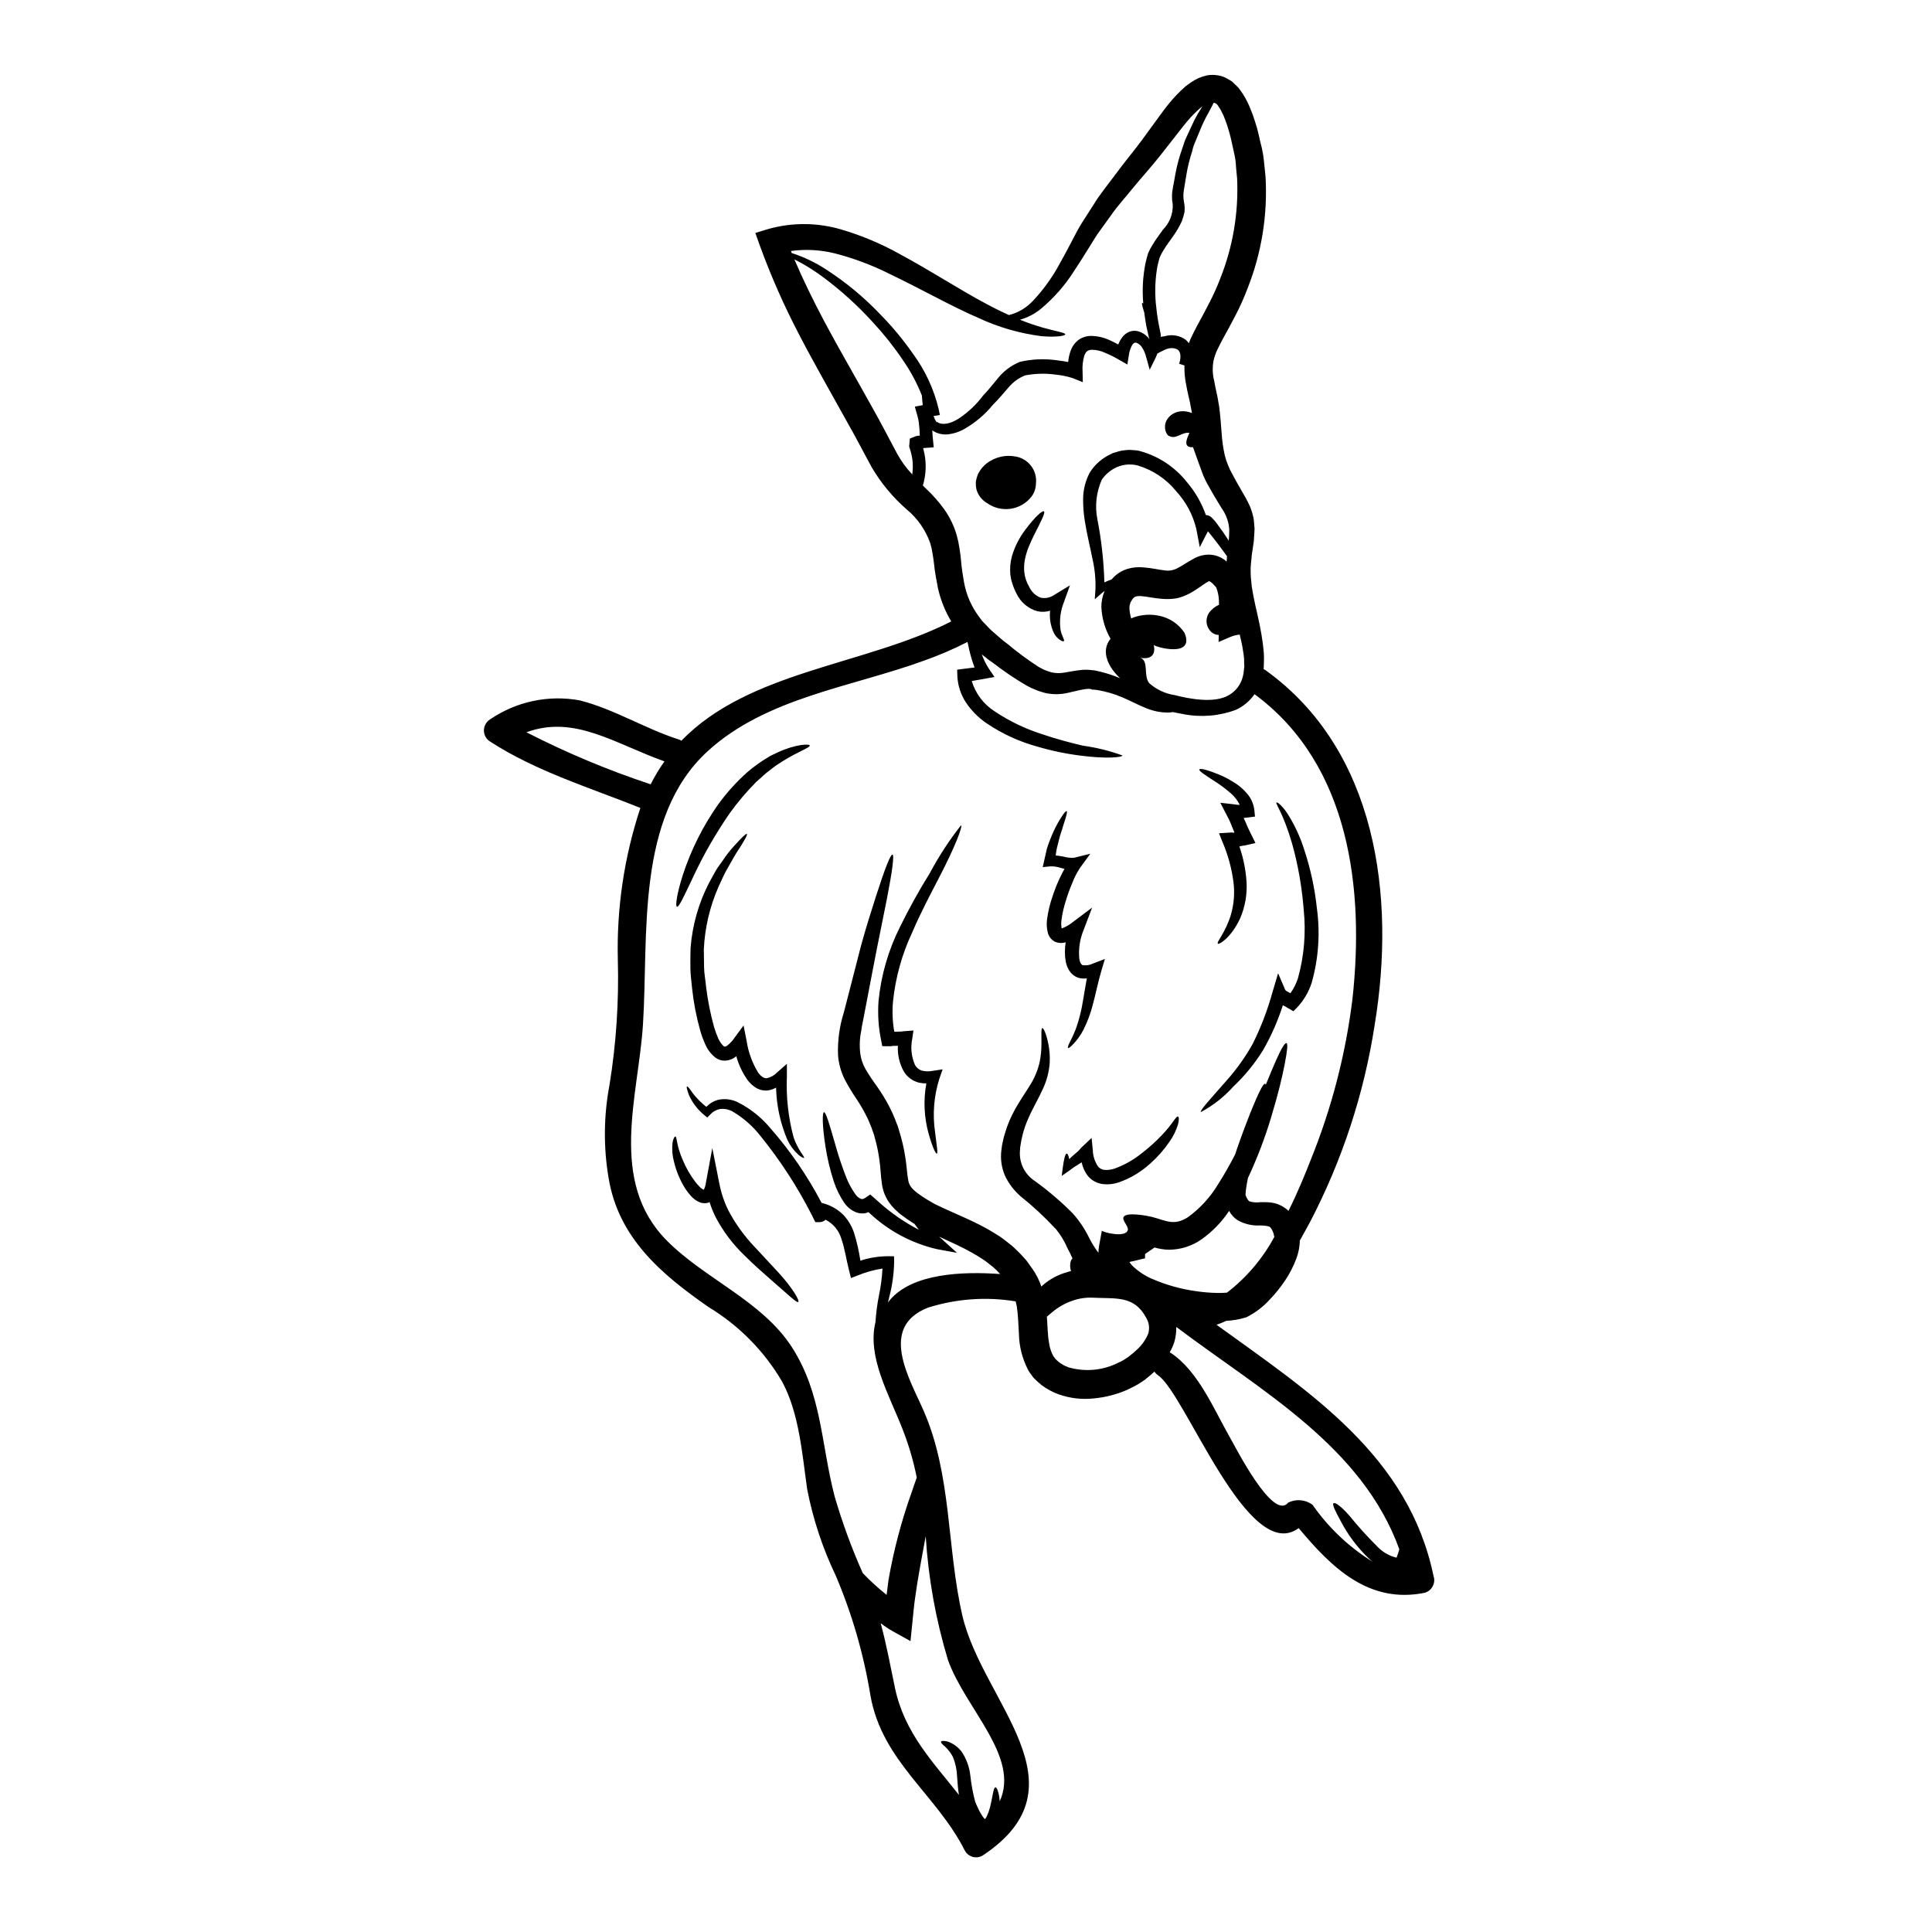 <?xml version="1.0" encoding="UTF-8"?>
<!-- Uploaded to: SVG Find, www.svgrepo.com, Generator: SVG Find Mixer Tools -->
<svg fill="#000000" width="800px" height="800px" version="1.1" viewBox="144 144 512 512" xmlns="http://www.w3.org/2000/svg">
 <g>
  <path d="m451.46 233.27 1.156-0.16c1.695-0.504 3.523-0.301 5.062 0.566 0.555 0.32 1.027 0.762 1.387 1.293 0.156-0.395 0.316-0.789 0.453-1.18 0.566-1.133 1.156-2.43 1.723-3.449l1.77-3.266 1.574-3.019h0.004c1.055-2.043 1.992-4.148 2.812-6.297 3.336-8.398 4.852-17.41 4.449-26.438-0.09-1.043-0.203-2.066-0.297-3.109-0.035-1.062-0.168-2.113-0.395-3.148-0.25-1.109-0.477-2.223-0.727-3.312l-0.379-1.652c-0.043-0.277-0.273-0.934-0.395-1.387-0.254-0.969-0.562-1.926-0.926-2.859-0.312-0.875-0.691-1.727-1.141-2.539-0.18-0.359-0.391-0.703-0.633-1.023l-0.297-0.477h0.004c-0.117-0.086-0.227-0.184-0.32-0.297l-0.066-0.066c-0.16-0.082-0.328-0.152-0.5-0.203-0.133-0.113-0.18 0.066-0.246 0.18l-0.227 0.477c-0.34 0.656-0.703 1.34-1.09 2.066h-0.004c-0.848 1.488-1.59 3.035-2.223 4.629-0.34 0.84-0.723 1.723-1.086 2.633-0.184 0.453-0.395 0.91-0.57 1.387-0.176 0.477-0.273 0.977-0.395 1.473-0.695 2.109-1.223 4.273-1.574 6.469-0.18 1.18-0.395 2.383-0.59 3.629h-0.004c-0.227 1.148-0.219 2.328 0.027 3.473 0.156 0.828 0.195 1.68 0.113 2.519-0.172 0.809-0.402 1.605-0.684 2.383-0.656 1.445-1.453 2.82-2.383 4.106-0.887 1.246-1.816 2.477-2.562 3.746v0.004c-0.379 0.598-0.707 1.227-0.977 1.879-0.156 0.5-0.363 1.41-0.543 2.109-0.605 3.277-0.758 6.625-0.457 9.945 0.16 1.746 0.395 3.543 0.727 5.352 0.203 0.887 0.34 1.793 0.543 2.723l0.066 0.68zm12.957 64.742c-0.043 0.047-0.316 0.137-0.68 0.363-0.973 0.566-2.473 1.82-4.426 2.863v-0.004c-0.57 0.309-1.164 0.582-1.77 0.816l-0.633 0.203-0.32 0.113-0.453 0.113c-0.09 0.023-0.203 0.043-0.203 0.043l-0.227 0.047-0.004 0.004c-1.207 0.191-2.434 0.234-3.652 0.133-2.246-0.156-4.152-0.633-5.559-0.723h0.004c-0.488-0.055-0.98-0.023-1.453 0.09-0.277 0.023-0.434 0.227-0.66 0.395-0.066 0.156-0.09-0.043-0.395 0.523l-0.363 0.59-0.043 0.09-0.047 0.066c0-0.023 0.023-0.023 0.047-0.047v0.023l-0.023 0.09c-0.156 0.367-0.242 0.762-0.254 1.16 0.027 1 0.188 1.992 0.477 2.949 0.227-0.121 0.465-0.23 0.707-0.316 2.184-0.75 4.531-0.887 6.785-0.395 2.715 0.57 5.094 2.184 6.629 4.496 2.906 6.852-8.035 3.699-8.148 3.199 0.609 2.754-0.863 3.902-3.519 3.426 2.312 0.977 0.703 4.676 2.312 6.719h0.004c1.902 1.695 4.262 2.801 6.785 3.176 3.938 1.023 10.484 2.223 14.254 0.047h-0.004c1.887-1.047 3.254-2.832 3.769-4.93 0.16-0.586 0.258-1.184 0.293-1.789 0.047-0.297 0.09-0.613 0.113-0.91l-0.047-0.953c0.02-0.668-0.02-1.332-0.109-1.996-0.113-0.789-0.25-1.574-0.367-2.363-0.203-0.996-0.43-2.062-0.699-3.148v0.004c-0.844 0.07-1.672 0.277-2.453 0.609l-3.148 1.344 0.047-1.863c-0.641-0.012-1.262-0.227-1.77-0.613-0.914-0.734-1.449-1.84-1.469-3.008-0.016-1.172 0.488-2.289 1.379-3.051 0.551-0.559 1.207-1.008 1.926-1.32 0-0.395 0-0.746-0.023-1.109-0.035-1.113-0.25-2.219-0.633-3.266-0.027-0.059-0.051-0.121-0.066-0.188-0.113-0.125-0.219-0.254-0.32-0.391l-0.25-0.25v-0.004c-0.305-0.375-0.672-0.699-1.086-0.953-0.16-0.129-0.254-0.129-0.254-0.105zm-36.477 182.78c-0.395 0-0.609-2.723 0.297-3.269-0.395-0.906-0.84-1.789-1.316-2.676v-0.004c-0.797-1.871-1.855-3.621-3.148-5.195l-0.164-0.137c-2.816-3.039-5.856-5.859-9.098-8.441-1.773-1.531-3.203-3.418-4.199-5.539-0.91-2.129-1.23-4.465-0.93-6.762 0.094-0.949 0.258-1.891 0.5-2.812 0.223-1.043 0.52-1.816 0.789-2.719l-0.004-0.004c0.555-1.637 1.242-3.223 2.062-4.746 1.543-2.906 3.269-5.219 4.473-7.281 1.086-1.809 1.875-3.777 2.336-5.832 0.309-1.559 0.457-3.141 0.453-4.723 0.023-2.633-0.113-4.152 0.25-4.199 0.273 0 0.977 1.246 1.543 4.019l0.004-0.004c0.359 1.73 0.492 3.5 0.395 5.262-0.195 2.453-0.844 4.848-1.91 7.062-1.109 2.473-2.586 4.875-3.742 7.555-0.617 1.371-1.117 2.793-1.496 4.246-0.137 0.723-0.395 1.574-0.477 2.242-0.168 0.793-0.262 1.602-0.277 2.41-0.152 3.086 1.348 6.023 3.938 7.715 3.543 2.555 6.875 5.394 9.961 8.484 1.77 1.941 3.254 4.129 4.402 6.492 0.711 1.43 1.555 2.789 2.519 4.062-0.004-0.602 0.047-1.203 0.16-1.793 0 0 0.746-4.062 0.746-4.086-0.066 0.344 6.195 2.066 6.875-0.113 0.297-0.977-1.633-2.633-1.109-3.516 0.789-1.344 6.148-0.32 7.394-0.023 3.742 0.93 5.832 2.519 9.602 0.133v0.004c3.246-2.348 5.977-5.328 8.035-8.758 1.699-2.656 3.176-5.309 4.516-7.898 0.203-0.656 0.434-1.289 0.637-1.906 1.27-3.652 2.453-6.738 3.449-9.258 2.043-5.019 3.336-7.695 3.856-7.582 0.09 0.023 0.137 0.137 0.184 0.273 1.043-2.543 1.93-4.695 2.699-6.422 1.383-3.148 2.383-4.785 2.789-4.629 0.41 0.156 0.203 2-0.434 5.379-0.637 3.383-1.789 8.238-3.629 14.273l0.004-0.004c-1.656 5.516-3.715 10.898-6.152 16.113-0.133 0.703-0.297 1.406-0.395 2.133-0.066 0.5-0.18 1.09-0.199 1.543l-0.047 0.703v0.156c0.363 0.93 0.789 1.574 1.066 1.656v0.004c0.93 0.273 1.906 0.344 2.863 0.207h1.289c0.5 0.023 1 0.023 1.543 0.09 1.297 0.164 2.535 0.641 3.609 1.387 0.293 0.199 0.574 0.418 0.84 0.656l0.18 0.18c2.543-5.152 4.543-10.051 5.879-13.504 5.527-13.637 9.246-27.941 11.055-42.547 3.219-29.16-0.66-62.273-25.941-80.883-1.238 1.789-2.93 3.215-4.902 4.129-4.453 1.672-9.285 2.07-13.957 1.156-1.02-0.18-1.969-0.363-2.812-0.543-0.297 0.023-0.543 0.09-0.84 0.113v0.004c-2.113 0.059-4.219-0.332-6.172-1.141-2.09-0.816-4.062-1.906-6.176-2.809-2.199-0.957-4.508-1.633-6.875-2.023l-0.953-0.109-0.18 0.066-0.133-0.09-0.523-0.137-0.004-0.004c-0.324-0.031-0.648-0.031-0.973 0-0.227 0.047-0.453 0.074-0.684 0.094-1.156 0.18-2.496 0.547-4.152 0.91v-0.004c-1.895 0.461-3.871 0.508-5.785 0.137-0.16-0.031-0.32-0.066-0.477-0.113l-0.277-0.07-0.59-0.18c-0.398-0.109-0.793-0.242-1.18-0.395-0.945-0.359-1.867-0.781-2.754-1.27-3.098-1.809-6.066-3.816-8.895-6.016l-1.043-0.723-0.477-0.363-0.25-0.203-0.543-0.434c-0.227-0.156-0.434-0.34-0.656-0.52h-0.004c0.496 1.387 1.156 2.707 1.969 3.934l1.383 2.043-2.754 0.5-2.269 0.395c-0.32 0.066-0.68 0.109-1 0.18h-0.004c1.008 3.348 3.191 6.219 6.148 8.078 3.812 2.547 7.961 4.551 12.324 5.949 4.062 1.387 7.828 2.363 11.02 3.109h0.004c3.559 0.488 7.059 1.355 10.438 2.586 0 0.5-4.199 0.934-10.914 0.066-3.934-0.48-7.82-1.285-11.621-2.406-4.801-1.312-9.355-3.406-13.48-6.195-2.133-1.457-3.973-3.305-5.422-5.445-1.406-2.121-2.207-4.586-2.316-7.125l-0.047-1.633 1.82-0.227c0.816-0.09 1.609-0.203 2.363-0.297 0.156-0.02 0.297-0.02 0.434-0.043l-0.004-0.004c-0.758-2.023-1.344-4.113-1.746-6.242l-0.137-0.52h-0.004c-3.762 1.926-7.652 3.59-11.641 4.992-19.039 6.941-41.688 9.758-57.188 23.941-19.176 17.52-15.66 48.805-17.156 72.391-1.203 18.996-9.262 41.527 6.262 57.258 10.051 10.191 25.328 16.043 33.223 28.34 7.965 12.414 7.695 25.691 11.301 39.488v0.004c2.019 6.938 4.508 13.73 7.449 20.332 1.98 2.066 4.094 3.996 6.328 5.785 0.16-1.34 0.344-2.699 0.523-4.086 1.379-7.852 3.422-15.57 6.106-23.078 0.52-1.473 0.93-2.789 1.363-3.938h-0.004c-0.867-4.359-2.121-8.637-3.746-12.777-3.606-9.281-9.445-19.133-7.191-28.434 0.152-2.379 0.461-4.746 0.93-7.082 0.488-2.336 0.797-4.707 0.93-7.086-2.242 0.34-4.438 0.949-6.535 1.812l-1.816 0.703-0.5-1.969c-0.746-2.906-1.156-5.969-2.109-8.625l0.004 0.004c-0.672-2.121-2.172-3.879-4.156-4.875-0.125 0.141-0.27 0.266-0.43 0.359-0.332 0.176-0.695 0.277-1.066 0.297h-1.18l-0.566-1.113-0.5-1.02h-0.004c-3.773-7.375-8.305-14.332-13.523-20.766-2.012-2.566-4.484-4.734-7.289-6.394-1.031-0.59-2.223-0.836-3.406-0.699-1.016 0.215-1.938 0.746-2.633 1.52l-0.723 0.723-0.66-0.52c-1.793-1.434-3.223-3.266-4.172-5.356-0.547-1.453-0.727-2.246-0.547-2.34 0.18-0.09 0.703 0.566 1.52 1.77l-0.004 0.004c1.051 1.352 2.262 2.574 3.609 3.629 0.832-0.875 1.883-1.512 3.043-1.84 1.73-0.398 3.547-0.203 5.152 0.547 3.289 1.633 6.207 3.918 8.578 6.715 5.387 6.117 10.02 12.855 13.801 20.074l0.09-0.043 0.723 0.223v0.004c1.887 0.582 3.602 1.617 4.996 3.016 1.27 1.391 2.231 3.035 2.812 4.828 0.723 2.371 1.27 4.789 1.633 7.242 2.383-0.781 4.871-1.18 7.375-1.184l1.547 0.023 0.02 1.453c-0.051 3.156-0.484 6.297-1.293 9.348-0.113 0.523-0.227 1-0.344 1.477 0.18-0.227 0.32-0.477 0.523-0.703 5.969-7.059 19.219-7.602 29.207-6.875-0.578-0.656-1.199-1.27-1.859-1.84-0.883-0.656-1.652-1.363-2.586-1.969-0.934-0.605-1.863-1.199-2.836-1.746-2.754-1.574-5.809-2.926-8.895-4.356 0.273 0.25 0.547 0.477 0.844 0.75l3.902 3.543-5.309-0.977h-0.008c-6.629-1.535-12.734-4.785-17.715-9.418-0.133-0.109-0.273-0.246-0.43-0.395-0.227 0.09-0.457 0.184-0.68 0.25-0.848 0.18-1.727 0.117-2.543-0.18-1.285-0.504-2.391-1.383-3.176-2.519-1.168-1.719-2.098-3.59-2.754-5.562-1.027-3.113-1.785-6.309-2.273-9.551-0.84-5.449-0.84-8.828-0.363-8.918 0.477-0.09 1.453 3.176 2.93 8.352 0.832 3.012 1.82 5.981 2.953 8.895 0.629 1.598 1.453 3.113 2.449 4.516 0.355 0.535 0.859 0.953 1.453 1.203 0.32 0.113 0.613 0.09 1.227-0.32l1.246-0.84 1.133 0.996 1.34 1.18v0.004c3.16 2.816 6.66 5.227 10.418 7.172-0.434-0.566-0.82-1.09-1.18-1.574l-0.5-0.297c-1.09-0.703-2.156-1.434-3.199-2.246-0.523-0.395-1.043-0.934-1.574-1.41-0.551-0.551-1.051-1.148-1.496-1.789-0.91-1.34-1.52-2.856-1.793-4.449-0.43-2.789-0.395-4.723-0.723-6.742h-0.004c-0.254-1.969-0.656-3.918-1.203-5.828l-0.18-0.703-0.047-0.156-0.004-0.004c-0.035-0.133-0.082-0.266-0.133-0.395l-0.523-1.477c-0.363-0.953-0.68-1.656-1.066-2.519v0.004c-0.82-1.695-1.754-3.332-2.789-4.902-1.164-1.703-2.234-3.469-3.203-5.289-1.027-2.027-1.641-4.238-1.809-6.508-0.141-3.836 0.379-7.664 1.543-11.324 1.68-6.539 3.199-12.438 4.539-17.633 1.406-5.176 2.859-9.602 3.996-13.211 2.312-7.215 3.856-11.121 4.356-10.98 0.5 0.137-0.047 4.328-1.477 11.688-0.727 3.699-1.656 8.191-2.699 13.434-1.043 5.242-2.156 11.258-3.43 17.863-0.156 0.84-0.316 1.68-0.5 2.543-0.109 0.789-0.246 1.574-0.395 2.383v-0.004c-0.211 1.543-0.234 3.106-0.066 4.652 0.18 1.492 0.648 2.934 1.387 4.242 0.93 1.582 1.945 3.113 3.035 4.59 1.242 1.762 2.363 3.602 3.359 5.512 0.5 1 1.043 2.156 1.43 3.148l0.566 1.477 0.156 0.363 0.113 0.363 0.07 0.203 0.223 0.789 0.004-0.004c0.684 2.191 1.211 4.426 1.574 6.691 0.395 2.266 0.5 4.762 0.82 6.375v0.004c0.102 0.629 0.352 1.227 0.723 1.746 0.207 0.277 0.438 0.543 0.684 0.785 0.344 0.273 0.613 0.566 1 0.84 0.789 0.59 1.609 1.133 2.473 1.68 0.434 0.273 0.977 0.566 1.477 0.863l0.746 0.43 0.07 0.023 0.09 0.047 0.395 0.18c3.992 1.969 8.508 3.652 13.07 6.172 1.133 0.613 2.266 1.363 3.406 2.043 1.133 0.746 2.176 1.656 3.289 2.496 1.121 0.988 2.18 2.039 3.176 3.148 0.477 0.48 0.902 1.008 1.273 1.574l1.086 1.523c0.988 1.418 1.766 2.969 2.312 4.606 1.715-1.594 3.754-2.801 5.973-3.543 0.652-0.242 1.332-0.383 2.004-0.605zm96.039 81.105c0.465 1.812-0.59 3.672-2.387 4.199-14.773 3.019-24.645-6.582-33.426-17.133-13.414 9.914-30.047-35.699-37.285-40.508-0.371-0.262-0.695-0.582-0.957-0.953-0.496 0.453-0.977 0.887-1.496 1.297l-0.82 0.676-0.09 0.094-0.297 0.199-0.203 0.137-0.395 0.273c-0.453 0.32-1.223 0.789-1.93 1.156-0.703 0.371-1.34 0.656-2.019 1h0.004c-2.75 1.199-5.672 1.957-8.66 2.246-3.188 0.371-6.418 0.004-9.445-1.066-1.629-0.582-3.156-1.41-4.539-2.449-0.688-0.555-1.344-1.148-1.965-1.773l-0.066-0.066-0.344-0.395-0.066-0.113-0.133-0.199-0.594-0.789-0.395-0.656h0.004c-1.555-2.977-2.391-6.269-2.453-9.625-0.156-2.699-0.227-5.117-0.566-7.262-0.09-0.453-0.18-0.887-0.297-1.316v0.004c-7.762-1.281-15.719-0.711-23.223 1.656-13.211 5.172-4.902 18.789-1.203 27.254 7.535 17.133 6.152 36.449 10.305 54.375 5.309 22.895 33.43 45 5.352 63.586-1.621 0.945-3.703 0.398-4.648-1.223-7.606-15.113-21.992-23.672-25.082-41.258h0.004c-1.781-10.906-4.867-21.559-9.191-31.73-3.481-7.266-6.019-14.945-7.559-22.852-1.34-9.324-2.086-19.969-6.582-28.434-4.758-8.16-11.492-14.996-19.578-19.879-12.484-8.691-23.898-18.312-26.484-34.266l-0.004-0.004c-1.371-8.164-1.281-16.512 0.266-24.648 1.766-10.918 2.5-21.98 2.199-33.039-0.348-13.68 1.672-27.316 5.973-40.305-13.445-5.402-27.586-9.664-39.816-17.59-1.027-0.629-1.652-1.75-1.645-2.957 0.004-1.203 0.637-2.32 1.668-2.945 6.938-4.727 15.457-6.527 23.711-5.016 9.125 2.312 17.266 7.477 26.211 10.348 0.262 0.086 0.512 0.199 0.75 0.34 17.91-18.539 48.68-19.969 71.508-31.609-1.652-2.75-2.848-5.746-3.543-8.875-0.395-2.129-0.82-4.285-1.023-6.375l-0.203-1.574-0.223-1.34h-0.004c-0.125-0.887-0.32-1.758-0.59-2.609-1.223-3.477-3.375-6.555-6.219-8.902-3.641-3.176-6.75-6.914-9.215-11.07-2.269-4.133-4.289-8.125-6.582-12.117-4.356-7.898-8.852-15.68-12.844-23.398l0.004-0.004c-3.914-7.496-7.332-15.246-10.234-23.191l-1.246-3.496 3.519-1.066h-0.004c6.293-1.75 12.953-1.703 19.223 0.141 5.336 1.566 10.484 3.723 15.348 6.418 9.055 4.902 16.387 9.738 22.781 13.117 2.246 1.223 4.356 2.266 6.332 3.148l0.004 0.004c2.465-0.617 4.695-1.945 6.414-3.816 2.871-3.062 5.312-6.496 7.262-10.211 1.246-2.176 2.473-4.562 3.832-7.148h0.004c0.703-1.391 1.484-2.738 2.336-4.039 0.82-1.297 1.68-2.609 2.543-3.973 1.633-2.723 3.906-5.449 6.039-8.352 2.133-2.906 4.449-5.652 6.691-8.66 1.09-1.496 2.199-3.016 3.332-4.562 1.227-1.633 2.293-3.199 3.676-4.949v0.004c1.422-1.773 2.996-3.422 4.699-4.926l1.574-1.133c0.598-0.383 1.219-0.734 1.859-1.043 0.746-0.297 1.512-0.539 2.293-0.727 0.914-0.145 1.844-0.145 2.758 0 0.922 0.129 1.812 0.445 2.609 0.93 0.395 0.203 0.789 0.453 1.156 0.68l0.863 0.816 0.844 0.82 0.633 0.863c0.41 0.539 0.781 1.105 1.113 1.699 0.621 1.102 1.16 2.246 1.609 3.43 0.5 1.156 0.84 2.289 1.203 3.426 0.18 0.637 0.363 1.023 0.543 1.84l0.395 1.637c0.246 1.109 0.5 2.199 0.789 3.309l-0.004-0.004c0.262 1.191 0.445 2.398 0.547 3.609 0.137 1.27 0.277 2.519 0.395 3.789l-0.004 0.004c0.59 10.125-1.043 20.254-4.785 29.68-0.91 2.406-1.961 4.758-3.148 7.039-0.59 1.133-1.199 2.246-1.789 3.383l-1.68 3.062c-0.59 1.066-0.977 1.969-1.477 2.93l-0.004-0.004c-0.375 0.84-0.672 1.715-0.883 2.609-0.348 1.805-0.293 3.664 0.16 5.445 0.156 1.02 0.43 2.156 0.656 3.242l0.18 0.82 0.113 0.59 0.066 0.43 0.297 1.68c0.344 2.543 0.477 4.949 0.656 7.035h0.004c0.121 2.004 0.402 3.992 0.84 5.949 0.215 0.875 0.504 1.734 0.863 2.566l0.5 1.18 0.746 1.41c1.02 1.969 1.969 3.496 3.043 5.422 0.273 0.5 0.543 0.906 0.816 1.477l0.789 1.652h-0.004c0.246 0.617 0.453 1.246 0.617 1.887 0.195 0.617 0.316 1.258 0.359 1.906l0.156 1.887c0 0.59-0.066 1.133-0.09 1.699l-0.109 1.68-0.227 1.543-0.227 1.52-0.113 0.75v0.09l-0.023 0.363c-0.09 0.93-0.227 1.969-0.25 2.789-0.023 0.824 0.023 1.574 0.047 2.363 0.09 0.84 0.156 1.676 0.246 2.519 0.277 1.676 0.57 3.356 0.957 5.039 0.789 3.406 1.543 6.691 1.996 10.211 0.09 0.789 0.18 1.574 0.246 2.363l-0.004-0.004c0.066 0.883 0.074 1.77 0.023 2.652l-0.043 1.344c-0.004 0.105-0.02 0.211-0.047 0.312 0.168 0.066 0.328 0.152 0.477 0.254 29.613 21.254 34.543 60.09 29.004 93.84v-0.004c-2.816 18.43-8.676 36.262-17.336 52.773-0.789 1.453-1.633 2.996-2.519 4.562v-0.004c-0.043 1.637-0.359 3.254-0.93 4.789-0.766 2.055-1.77 4.012-2.996 5.832-1.223 1.824-2.606 3.539-4.133 5.117-1.688 1.848-3.695 3.375-5.922 4.519l-0.133 0.066-0.18 0.066h-0.004c-1.691 0.523-3.445 0.828-5.219 0.91-0.832 0.398-1.691 0.746-2.566 1.043 24.691 17.891 51.016 34.711 57.555 66.82zm-9.871-5.117c0.277-0.727 0.52-1.469 0.723-2.223-9.902-27.289-36.41-41.812-59.102-58.906 0.023 1.379-0.156 2.758-0.547 4.086-0.312 0.922-0.715 1.812-1.203 2.656 0.09 0.066 0.203 0.09 0.32 0.156 7.328 4.898 11.391 14.957 15.613 22.328 1.676 2.93 11.438 22.195 15.43 17.363 2.098-1.078 4.633-0.859 6.512 0.566 4.234 6.078 9.672 11.223 15.977 15.113-0.344-0.246-0.672-0.52-0.977-0.812-3.043-2.883-5.59-6.25-7.531-9.969-1.477-2.699-2.312-4.402-1.93-4.762 0.387-0.363 2.043 0.84 4.129 3.199 2.453 3.016 5.066 5.894 7.828 8.625 1.32 1.266 2.949 2.156 4.723 2.59zm-32.363-85.02-0.078-0.121c-0.113-0.863-0.457-1.68-0.996-2.359-0.203-0.273-1.113-0.523-2.723-0.523-2.094 0.117-4.172-0.367-5.992-1.406-0.934-0.617-1.699-1.461-2.223-2.453-1.938 2.906-4.383 5.441-7.219 7.481-2.539 1.805-5.574 2.789-8.691 2.812-1.309-0.023-2.606-0.223-3.859-0.59l-2.5 1.723-0.02 1.066c0 0.203-0.023 0.066-0.023 0.113h-0.047l-0.273 0.043-0.887 0.203c-0.633 0.16-1.383 0.367-2.152 0.523-0.25 0.043-0.5 0.113-0.75 0.156v0.004c0.211 0.344 0.457 0.66 0.73 0.953 1.52 1.492 3.309 2.684 5.266 3.519 3.707 1.613 7.617 2.711 11.621 3.266 1.945 0.293 3.906 0.453 5.875 0.477 0.789 0 1.574 0 2.363-0.09 5.18-3.981 9.457-9.02 12.547-14.773zm-12.004-186.27c0-0.395 0.043-0.863 0.023-1.27l-0.137-1.109h-0.004c-0.289-1.586-0.926-3.09-1.859-4.402-0.996-1.656-2.289-3.699-3.242-5.492l-0.789-1.387c-0.32-0.633-0.543-1.156-0.82-1.746-0.203-0.43-2.754-7.578-2.754-7.578-2.754 0.18-1.656-2.227-0.953-3.789-2.043-0.297-3.406 1.766-5.309 0.863-0.125-0.062-0.25-0.129-0.367-0.207-0.141-0.148-0.262-0.316-0.359-0.5-0.27-0.469-0.418-1-0.43-1.543-0.059-0.852 0.191-1.695 0.699-2.379 0.676-0.934 1.668-1.586 2.789-1.84 1.223-0.258 2.492-0.133 3.637 0.363-0.023-0.137-0.047-0.297-0.066-0.457l-0.32-1.676-0.066-0.395-0.047-0.246-0.203-0.867c-0.246-1.156-0.543-2.242-0.746-3.516h-0.004c-0.398-1.797-0.574-3.633-0.523-5.469l-1.406-0.453c0.613-1.793 0.395-3.336-0.523-3.812v-0.004c-0.59-0.293-1.254-0.398-1.906-0.293-0.191 0.02-0.383 0.055-0.566 0.113-0.301 0.062-0.59 0.172-0.859 0.32-0.637 0.297-1.297 0.633-1.93 0.977v-0.004c-0.137 0.422-0.305 0.828-0.5 1.227l-1.52 3.066-0.957-3.43c-0.203-0.824-0.535-1.613-0.977-2.336-0.352-0.629-0.906-1.117-1.574-1.387-0.477-0.09-0.703 0-1.156 0.637-0.453 0.84-0.746 1.754-0.863 2.699l-0.395 2.43-2.18-1.246c-1.184-0.695-2.41-1.309-3.676-1.84-1.133-0.539-2.375-0.816-3.629-0.82-1.047 0.09-1.5 0.453-1.93 1.574v0.004c-0.387 1.332-0.543 2.723-0.457 4.106l0.07 2.906-2.723-1.09c-1.504-0.473-3.059-0.785-4.633-0.934-2.648-0.352-5.336-0.277-7.961 0.23-1.691 0.688-3.188 1.777-4.359 3.176-1.297 1.477-2.656 3.148-4.133 4.586-2.055 2.519-4.543 4.652-7.352 6.297-1.383 0.828-2.926 1.355-4.527 1.551-1.484 0.168-2.981-0.199-4.219-1.043 0.066 1.02 0.156 2.312 0.395 4.492l-2.812 0.203c0.039 0.117 0.07 0.238 0.09 0.363 0.207 0.75 0.359 1.52 0.453 2.293 0.305 2.438 0.098 4.91-0.613 7.262 0.32 0.316 0.633 0.633 0.977 0.953 1.746 1.645 3.328 3.453 4.727 5.398 1.461 2.074 2.566 4.375 3.266 6.812 0.324 1.16 0.578 2.344 0.75 3.539l0.246 1.746 0.156 1.5c0.16 1.996 0.477 3.856 0.789 5.695l0.004 0.004c0.594 3.359 1.988 6.523 4.059 9.234l0.727 0.996 0.863 0.887c0.59 0.59 1.043 1.156 1.746 1.77 0.703 0.613 1.383 1.18 2.062 1.789l0.844 0.727 1.133 0.863h0.004c2.547 2.141 5.223 4.129 8.008 5.949 0.656 0.453 1.113 0.586 1.68 0.93h0.004c0.664 0.277 1.348 0.52 2.039 0.723 1.152 0.258 2.34 0.273 3.496 0.047 1.34-0.203 2.883-0.543 4.606-0.703 0.871-0.074 1.746-0.051 2.609 0.07l0.523 0.043 0.43 0.066 0.277 0.07 1.086 0.246v0.004c1.762 0.422 3.488 1 5.152 1.723-0.543-0.52-1.051-1.074-1.52-1.656-0.75-0.91-1.355-1.926-1.797-3.016-0.109-0.344-0.223-0.727-0.316-1.09h0.004c-0.098-0.465-0.145-0.938-0.141-1.41 0.031-1.172 0.449-2.305 1.184-3.219l0.066-0.07c-1.461-2.547-2.293-5.398-2.43-8.328-0.027-1.434 0.242-2.856 0.789-4.176l0.066-0.18c-0.223 0.18-0.477 0.344-0.68 0.523l-1.93 1.68 0.18-2.633v-0.004c0.09-2.644-0.16-5.289-0.746-7.871-0.59-3.019-1.453-6.375-2.066-10.191-0.332-2.023-0.48-4.074-0.453-6.125 0.055-2.363 0.66-4.68 1.77-6.766 1.363-2.164 3.34-3.875 5.672-4.922l0.203-0.113 0.297-0.133 0.113-0.023 0.395-0.113 0.789-0.246v-0.004c0.637-0.199 1.297-0.324 1.965-0.367 0.695-0.09 1.398-0.09 2.09 0 0.668 0.008 1.332 0.105 1.969 0.297 4.848 1.363 9.141 4.234 12.254 8.191 2.199 2.57 3.898 5.523 5.016 8.715 0.113 0 0.227 0.008 0.34 0.02l0.18 0.047h0.004c0.281 0.086 0.547 0.219 0.785 0.395 0.672 0.613 1.273 1.297 1.793 2.043 0.953 1.27 1.793 2.496 2.566 3.676 0.133 0.203 0.246 0.395 0.363 0.59l0.066-0.5zm-0.672 7.262c0.023 0 0.07-0.883 0.09-1.363-0.723-0.973-1.473-1.969-2.242-3.039-0.844-1.113-1.727-2.269-2.656-3.383v0.004c-0.059-0.055-0.109-0.117-0.156-0.18-0.023 0.043-0.047 0.066-0.047 0.09l-2.109 4.133-0.91-4.832v-0.004c-0.891-3.719-2.719-7.152-5.309-9.965-2.652-3.281-6.238-5.68-10.281-6.875-1.801-0.438-3.695-0.289-5.402 0.43-1.641 0.719-3.047 1.883-4.062 3.359-1.469 3.312-1.875 7-1.156 10.555 1.07 5.492 1.684 11.062 1.84 16.656 0.629-0.297 1.27-0.559 1.926-0.789 0.047-0.047 0.09-0.113 0.137-0.16h0.004c1.082-1.238 2.488-2.148 4.059-2.629 1.375-0.41 2.82-0.543 4.246-0.395 2.406 0.18 4.152 0.656 5.606 0.789 1.113 0.188 2.262 0 3.266-0.523 1.227-0.566 2.453-1.52 4.449-2.586h-0.004c1.25-0.703 2.656-1.07 4.086-1.066 1.531 0.043 3.008 0.566 4.227 1.492 0.133 0.113 0.223 0.297 0.363 0.297zm-6.418-120.59c-0.047 0.043-0.09 0.066-0.113 0.09-1.402 1.156-2.695 2.438-3.859 3.832-1.156 1.363-2.406 3.043-3.562 4.496-1.227 1.574-2.453 3.148-3.656 4.652-2.363 2.996-4.856 5.719-7.059 8.395-2.133 2.676-4.328 5.016-6.172 7.715-0.934 1.32-1.863 2.59-2.754 3.812-0.84 1.109-1.574 2.363-2.336 3.586-1.523 2.43-2.977 4.809-4.43 6.965l0.004 0.004c-2.434 3.867-5.465 7.32-8.984 10.234-1.605 1.281-3.449 2.231-5.426 2.789 2.004 0.816 4.051 1.52 6.129 2.113 3.742 1.043 5.875 1.316 5.875 1.766 0 0.344-2.199 0.844-6.297 0.477v0.004c-5.824-0.742-11.496-2.391-16.812-4.879-6.875-2.953-14.66-7.398-23.582-11.691-4.562-2.277-9.355-4.07-14.293-5.352-3.828-0.965-7.801-1.188-11.711-0.656l0.203 0.543c3.242 1.051 6.332 2.531 9.18 4.402 5.289 3.426 10.148 7.469 14.477 12.051 3.082 3.148 5.898 6.551 8.418 10.164 3.258 4.398 5.59 9.41 6.863 14.734l0.32 1.574-1.676 0.273c0.109 0.297 0.223 0.59 0.34 0.84l-0.004-0.004c0.074 0.164 0.172 0.32 0.293 0.453 0.023 0.047 0.066 0.137 0.113 0.137-0.047 0.109-0.098 0.219-0.16 0.32l0.277-0.227c1.43 1.043 3.695 0.543 5.902-0.91 2.422-1.609 4.551-3.621 6.297-5.945l0.047-0.066 0.09-0.09c1.297-1.344 2.453-2.836 3.856-4.519h0.004c1.52-1.898 3.492-3.383 5.742-4.309l0.09-0.047h0.023c3.156-0.727 6.414-0.871 9.621-0.43 1.09 0.133 2.109 0.273 3.148 0.477 0.09-1.039 0.32-2.062 0.68-3.043 0.387-1.086 1.07-2.039 1.969-2.754 0.941-0.68 2.062-1.066 3.223-1.113 1.816-0.012 3.609 0.395 5.246 1.184 0.746 0.344 1.477 0.703 2.156 1.09 0.23-0.621 0.543-1.211 0.93-1.75 0.496-0.73 1.195-1.301 2.016-1.633 0.887-0.336 1.867-0.328 2.75 0.023 1.035 0.379 1.93 1.066 2.566 1.969-0.07-0.203-0.137-0.434-0.184-0.633-0.223-0.977-0.43-1.969-0.656-2.93-0.203-1.203-0.395-2.387-0.543-3.562-0.477-1.523-0.727-2.41-0.523-2.5 0.047 0 0.137 0.047 0.273 0.16l-0.004 0.004c-0.312-3.582-0.113-7.188 0.59-10.715 0.227-0.906 0.367-1.609 0.703-2.652 0.367-0.805 0.781-1.586 1.246-2.34 0.887-1.453 1.863-2.699 2.699-3.906l0.004 0.004c1.75-1.773 2.684-4.199 2.566-6.691-0.281-1.449-0.266-2.938 0.043-4.379 0.227-1.297 0.457-2.547 0.68-3.746 0.426-2.301 1.043-4.562 1.84-6.762 0.16-0.523 0.344-1.043 0.5-1.543s0.395-0.977 0.613-1.453c0.43-0.93 0.863-1.84 1.246-2.699 0.719-1.629 1.562-3.199 2.519-4.699 0.152-0.254 0.266-0.457 0.426-0.703zm-14.391 325.36c0.461-1.414 0.289-2.961-0.477-4.242-3.199-6.062-8.125-5.062-14.113-5.379-1.801-0.09-3.606 0.164-5.309 0.75-2.047 0.684-3.945 1.75-5.586 3.148l-1.34 1.133c0.09 1.387 0.137 2.699 0.227 3.938h0.004c0.062 1.191 0.203 2.371 0.426 3.543 0.094 0.5 0.223 0.996 0.395 1.477l0.25 0.656c0.09 0.18 0.156 0.297 0.223 0.453h0.004c0.023 0.078 0.055 0.152 0.09 0.227l0.297 0.43 0.297 0.395 0.07 0.09c0.297 0.309 0.617 0.594 0.949 0.863 0.754 0.57 1.586 1.023 2.473 1.34 4.148 1.219 8.594 0.902 12.527-0.883 0.477-0.25 1.02-0.457 1.43-0.68 0.41-0.223 0.789-0.395 1.363-0.82l0.395-0.246 0.156-0.113c0.023-0.023 0.68-0.543 0.68-0.543v-0.004c0.441-0.324 0.859-0.684 1.25-1.066 1.438-1.211 2.574-2.738 3.32-4.465zm-39.328 123.84c5.422-11.809-9.121-24.555-13.707-37.441-3.231-10.676-5.211-21.688-5.902-32.816-0.727 3.938-1.543 8.238-2.269 12.688-0.223 1.633-0.5 3.242-0.699 4.809-0.199 1.566-0.32 3.086-0.48 4.562l-0.586 5.742-4.699-2.609h-0.004c-1.117-0.633-2.188-1.348-3.199-2.133 1.543 5.648 2.566 11.324 3.812 17.246 2.496 11.844 10.098 19.582 16.926 28.254-0.273-1.723-0.363-3.336-0.477-4.723-0.047-1.816-0.418-3.606-1.09-5.293-0.543-1.039-1.258-1.98-2.109-2.789-0.789-0.613-1.156-1.066-1.043-1.316 0.113-0.246 0.703-0.227 1.656-0.047 1.508 0.512 2.828 1.461 3.789 2.727 1.254 1.871 2.039 4.019 2.293 6.262 0.25 2.336 0.676 4.648 1.27 6.922 0.195 0.539 0.426 1.062 0.684 1.574l0.395 0.863 0.395 0.68h-0.004c0.234 0.422 0.496 0.824 0.789 1.207 0.133 0.156 0.227 0.227 0.34 0.363l-0.004-0.004c0.215-0.215 0.383-0.469 0.5-0.746 0.355-0.754 0.637-1.535 0.844-2.34 0.789-3.148 0.883-5.309 1.453-5.356 0.336-0.027 0.973 1.309 1.129 3.715zm-22.32-369.63c0.633-0.113 1.297-0.246 1.93-0.363-0.113-0.934-0.18-1.77-0.227-2.543h-0.004c-1.312-3.305-2.992-6.449-5.016-9.371-2.379-3.527-5.027-6.863-7.918-9.988-4.102-4.523-8.645-8.629-13.562-12.254-2.309-1.699-4.75-3.199-7.305-4.492 2.266 5.309 4.898 10.711 7.805 16.203 3.996 7.512 8.465 15.156 12.934 23.223 2.312 4.062 4.43 8.266 6.492 12.07l-0.004 0.004c1.102 2 2.453 3.852 4.019 5.508 0.188-1.285 0.199-2.59 0.043-3.879-0.164-1.191-0.453-2.363-0.863-3.496l0.113-1.316 0.066-0.656 0.023-0.16 0.09-0.043 0.18-0.066 1.246-0.5h0.008c0.32-0.109 0.66-0.164 1-0.16h0.09c-0.027-1.223-0.117-2.441-0.273-3.656-0.102-0.652-0.254-1.297-0.449-1.926l-0.32-1.133-0.156-0.566-0.07-0.277c0-0.043-0.043-0.109-0.02-0.133zm-70.176 100.12c1.059-2.117 2.281-4.148 3.652-6.078-13.188-4.699-23.828-12.391-36.582-7.715 10.605 5.434 21.617 10.047 32.93 13.793z"/>
  <path d="m493 384.77c0.891 6.602 0.414 13.316-1.406 19.723-0.781 2.41-2.086 4.617-3.812 6.469l-1.02 1.02-1.387-0.789-0.703-0.43-0.699-0.344-0.004 0.004c-1.32 4.106-3.062 8.062-5.199 11.809-2.191 3.551-4.84 6.801-7.871 9.664-2.465 2.762-5.394 5.07-8.66 6.812-0.363-0.344 2.477-3.406 6.922-8.465v-0.004c2.609-2.941 4.891-6.156 6.809-9.586 2.211-4.43 3.984-9.066 5.289-13.844l1.453-4.879 1.883 4.379c0.113 0.246 0.637 0.52 1.387 0.906h-0.004c0.867-1.215 1.539-2.555 1.996-3.973 1.641-5.902 2.156-12.059 1.523-18.152-0.391-5.09-1.203-10.137-2.43-15.09-0.812-3.344-1.898-6.617-3.246-9.781-0.996-2.223-1.746-3.363-1.543-3.543 0.203-0.18 1.387 0.68 2.836 2.812 1.941 3.027 3.469 6.305 4.539 9.738 1.664 5.047 2.789 10.258 3.348 15.543z"/>
  <path d="m475.59 365.14 1.113 2.266-2.754 0.637c-0.227 0.043-0.363 0.043-0.633 0.09l-0.867 0.18v0.004c1.035 2.988 1.672 6.102 1.887 9.258 0.223 3.371-0.359 6.742-1.703 9.84-2.453 5.242-5.676 6.992-5.879 6.691-0.477-0.434 1.969-2.836 3.43-7.629h-0.004c0.828-2.805 1.07-5.754 0.707-8.656-0.469-3.66-1.441-7.234-2.887-10.629l-0.953-2.363 3.199-0.203h0.004c0.184-0.008 0.367 0.008 0.547 0.047l0.34-0.047-0.613-1.5c-0.246-0.586-0.496-1.18-0.723-1.742-0.25-0.457-0.477-0.91-0.703-1.363l-1.699-3.269 3.586 0.395c0.246 0.023 0.5 0.066 0.746 0.113 0.246 0.047 0.543 0.023 0.82 0.023h-0.008c-0.605-1.207-1.445-2.277-2.477-3.148-1.348-1.164-2.781-2.227-4.289-3.176-2.586-1.656-4.106-2.68-3.938-3.043 0.168-0.363 1.969 0.047 4.902 1.227h0.004c1.805 0.723 3.519 1.648 5.117 2.754 1.043 0.742 1.98 1.621 2.789 2.613 0.992 1.211 1.605 2.684 1.773 4.242l0.156 1.656-1.879 0.234c-0.273 0.047-0.68 0.09-1.133 0.137 0.156 0.297 0.297 0.613 0.434 0.906 0.246 0.613 0.52 1.203 0.789 1.82z"/>
  <path d="m456.16 439.87c0.246 0.066 0.363 0.789 0.043 2.043-0.5 1.684-1.285 3.273-2.312 4.699-1.457 2.133-3.176 4.078-5.117 5.785-2.422 2.207-5.273 3.898-8.371 4.973-1.332 0.441-2.742 0.59-4.133 0.426-1.531-0.188-2.934-0.938-3.938-2.109-0.832-1.07-1.41-2.32-1.68-3.652-0.273 0.18-0.543 0.34-0.789 0.496-0.48 0.297-0.977 0.59-1.344 0.844-0.367 0.25-0.656 0.52-0.996 0.746l-2.156 1.5 0.273-2.133c0.32-2.387 0.656-3.769 1.043-3.769 0.25 0 0.477 0.5 0.68 1.453 0.277-0.273 0.547-0.52 0.863-0.816 0.434-0.395 0.887-0.789 1.363-1.18 0.477-0.395 0.703-0.816 1.113-1.18l2.586-2.43 0.32 3.312c0.051 1.574 0.566 3.098 1.477 4.383 0.445 0.453 1.039 0.73 1.676 0.785 0.867 0.043 1.738-0.074 2.566-0.34 2.617-0.941 5.055-2.312 7.215-4.062 1.875-1.434 3.637-3.016 5.266-4.723 2.828-2.894 3.828-5.141 4.352-5.051z"/>
  <path d="m436.81 398.13-0.957 3.223c-0.906 3.039-1.473 6.059-2.199 8.715-0.586 2.356-1.43 4.641-2.519 6.809-0.719 1.406-1.637 2.695-2.723 3.836-0.746 0.789-1.223 1.109-1.363 1-0.137-0.109 0.047-0.68 0.5-1.613 0.684-1.297 1.277-2.637 1.77-4.016 0.727-2.152 1.273-4.363 1.637-6.606 0.344-1.863 0.637-3.938 1.066-6.195-0.668 0.078-1.34 0.051-1.996-0.09-1.059-0.293-1.977-0.953-2.59-1.863-0.266-0.406-0.484-0.84-0.66-1.293-0.148-0.414-0.27-0.84-0.359-1.27-0.273-1.676-0.273-3.383 0-5.062-0.043 0.027-0.09 0.043-0.141 0.047-0.926 0.254-1.914 0.176-2.789-0.227-0.879-0.496-1.523-1.32-1.789-2.293-0.309-1.195-0.379-2.434-0.207-3.652 0.262-1.996 0.727-3.957 1.387-5.856 0.562-1.762 1.242-3.481 2.039-5.152 0.395-0.82 0.75-1.574 1.18-2.312-0.363-0.113-0.703-0.203-1.043-0.277-0.863-0.281-1.77-0.414-2.676-0.391l-2.043 0.203 0.395-1.746c0.246-1.113 0.5-2.18 0.723-3.199 0.297-0.977 0.656-1.863 0.977-2.68v-0.004c0.551-1.41 1.195-2.781 1.93-4.106 1.227-2.133 2.066-3.223 2.312-3.109 0.246 0.113-0.09 1.453-0.883 3.766-0.297 1.156-0.867 2.519-1.227 4.152-0.18 0.82-0.453 1.68-0.613 2.586-0.066 0.395-0.109 0.844-0.18 1.246v0.004c0.668 0.062 1.336 0.16 1.996 0.293 0.93 0.258 1.895 0.367 2.859 0.32l4.328-1.066-2.723 3.723c-0.836 1.266-1.527 2.621-2.066 4.039-0.676 1.574-1.262 3.188-1.746 4.832-0.535 1.668-0.914 3.383-1.133 5.117-0.078 0.699-0.055 1.402 0.066 2.09 0.016 0 0.035-0.008 0.047-0.023 1.008-0.371 1.949-0.902 2.789-1.574l5.242-3.938-2.332 6.125c-0.945 2.359-1.312 4.914-1.066 7.445 0.039 0.242 0.09 0.484 0.156 0.723 0.09 0.156 0.156 0.395 0.246 0.523 0.203 0.246 0.297 0.43 0.57 0.453h0.004c0.863 0.117 1.746-0.02 2.539-0.395z"/>
  <path d="m427.55 299.12-1.543 4.309v0.004c-0.977 2.363-1.305 4.945-0.953 7.477 0.273 1.609 1.223 2.789 0.863 2.996-0.133 0.133-0.453 0.023-0.953-0.273-0.762-0.496-1.367-1.195-1.746-2.019-0.82-1.805-1.141-3.793-0.93-5.766-1.09 0.332-2.25 0.379-3.363 0.141-2.441-0.68-4.469-2.394-5.543-4.688-0.43-0.797-0.781-1.633-1.051-2.496l-0.34-1.113c-0.09-0.477-0.156-0.953-0.246-1.43-0.156-1.664-0.004-3.34 0.453-4.949 0.746-2.5 1.938-4.844 3.519-6.918 2.562-3.453 4.516-5.152 4.926-4.879 0.477 0.297-0.789 2.676-2.609 6.297-1.77 3.586-4.199 8.762-1.297 13.684 0.594 1.336 1.695 2.383 3.062 2.906 1.273 0.25 2.598-0.035 3.656-0.789z"/>
  <path d="m412.87 264.94c3.527 0.445 6.051 3.637 5.672 7.172-0.02 0.434-0.074 0.867-0.16 1.297-0.188 0.844-0.566 1.637-1.113 2.312-2.871 3.555-8.02 4.246-11.73 1.574-1.332-0.781-2.316-2.039-2.754-3.519-0.164-0.727-0.219-1.477-0.156-2.223 0.105-0.598 0.262-1.18 0.477-1.746 0.715-1.551 1.895-2.836 3.379-3.68 1.074-0.633 2.262-1.051 3.496-1.223 0.957-0.133 1.934-0.121 2.891 0.035z"/>
  <path d="m398.68 362.71c0.5 0.227-1.543 5.672-5.828 13.891-2.113 4.106-4.723 8.938-7.086 14.453-2.738 5.809-4.469 12.043-5.117 18.43-0.23 2.644-0.117 5.305 0.34 7.918h0.68l1.023-0.023c0.273-0.02 0.543-0.066 0.789-0.09l2.59-0.203-0.32 2.223c-0.473 2.305-0.227 4.695 0.703 6.856 0.402 0.758 1.086 1.324 1.906 1.574 0.926 0.219 1.883 0.234 2.816 0.043l2.633-0.395-0.844 2.406c-1.469 4.609-1.867 9.492-1.156 14.277 0.434 3.519 0.789 5.582 0.457 5.672-0.32 0-1.203-1.816-2.18-5.352h-0.004c-1.195-4.324-1.395-8.863-0.59-13.277-0.668 0.004-1.34-0.062-1.996-0.207-1.656-0.426-3.082-1.484-3.969-2.949-1.168-2.078-1.715-4.449-1.574-6.828-0.09 0-0.18 0.023-0.246 0.023l-1.066 0.023c-0.32 0-0.434 0.09-0.66 0.09l-2.176-0.023-0.25-1.363h-0.008c-0.742-3.488-0.984-7.066-0.723-10.625 0.676-6.84 2.606-13.496 5.695-19.633 2.406-4.906 5.059-9.684 7.941-14.32 2.363-4.43 5.113-8.641 8.219-12.59z"/>
  <path d="m358.58 341.54c0.16 0.609-2.973 1.543-7.215 4.219-0.523 0.34-1.09 0.68-1.656 1.066-0.566 0.387-1.113 0.84-1.699 1.297-1.203 0.84-2.293 1.996-3.566 3.062-2.555 2.57-4.906 5.34-7.027 8.277-3.797 5.492-7.117 11.297-9.918 17.359-2.223 4.652-3.562 7.648-4.106 7.477-0.457-0.156-0.047-3.383 1.574-8.461 2.168-6.621 5.305-12.883 9.305-18.586 2.277-3.148 4.887-6.039 7.785-8.625 1.301-1.105 2.664-2.129 4.086-3.066 0.68-0.395 1.34-0.84 1.969-1.223 0.68-0.32 1.32-0.633 1.93-0.93 5.027-2.297 8.496-2.273 8.539-1.867z"/>
  <path d="m354.31 445.41c1.25 3.609 3.043 5.152 2.754 5.449-0.113 0.09-0.637-0.16-1.5-0.844l0.004-0.004c-1.215-1.109-2.203-2.445-2.906-3.934-1.863-4.387-2.879-9.082-2.996-13.844-0.672 0.383-1.41 0.637-2.176 0.746-1.098 0.113-2.203-0.133-3.148-0.703-0.836-0.52-1.574-1.188-2.176-1.969-1.379-1.938-2.41-4.106-3.043-6.398-0.086 0.082-0.176 0.156-0.273 0.223-0.719 0.543-1.574 0.863-2.473 0.934-1.004 0.09-2.008-0.203-2.812-0.816-1.16-0.918-2.074-2.113-2.656-3.473-0.52-1.156-0.961-2.348-1.316-3.562-1.039-3.684-1.77-7.449-2.18-11.258-0.156-1.816-0.43-3.519-0.453-5.332-0.023-1.816 0-3.586 0.043-5.332v-0.004c0.457-6.047 2.121-11.938 4.902-17.328 0.609-1.113 1.199-2.184 1.766-3.199 0.57-1 1.27-1.84 1.84-2.68 0.945-1.441 2.012-2.797 3.18-4.062 1.906-2.109 3.039-3.176 3.242-3.019s-0.543 1.574-2.043 3.906c-0.789 1.133-1.633 2.609-2.586 4.328-0.453 0.863-1.043 1.746-1.5 2.754-0.457 1.008-0.953 2.043-1.453 3.148h0.004c-2.269 5.199-3.57 10.766-3.836 16.43 0.023 1.574 0.047 3.176 0.066 4.809 0.02 1.633 0.395 3.477 0.547 5.242 0.434 3.574 1.141 7.109 2.109 10.578 0.301 1.031 0.672 2.039 1.113 3.019 0.328 0.758 0.809 1.445 1.406 2.019 0.227 0.156 0.246 0.137 0.34 0.137 0.23-0.02 0.445-0.117 0.613-0.277 0.703-0.531 1.316-1.176 1.816-1.902l2.519-3.426 0.82 4.129h-0.004c0.457 2.965 1.496 5.812 3.062 8.371 0.789 1.066 1.543 1.523 2.269 1.477 1.043-0.223 1.992-0.75 2.727-1.52l2.609-2.289v3.309c-0.23 5.449 0.367 10.898 1.777 16.168z"/>
  <path d="m350.43 481.38c3.812 4.219 5.539 7.371 5.117 7.668s-2.836-2.109-7.062-5.738c-2.086-1.84-4.606-4.019-7.281-6.691-3.031-2.922-5.578-6.309-7.539-10.031-0.648-1.305-1.195-2.652-1.633-4.039-0.113 0.047-0.203 0.137-0.316 0.18-0.754 0.223-1.562 0.184-2.293-0.113-0.93-0.391-1.754-0.996-2.406-1.77-0.531-0.598-1.016-1.234-1.449-1.906-1.355-2.172-2.352-4.547-2.949-7.035-0.445-1.633-0.578-3.332-0.395-5.016 0.18-1.227 0.586-1.746 0.789-1.703 0.395 0.137 0.25 2.387 1.84 6.016h-0.004c0.852 2.102 1.977 4.086 3.34 5.902 0.371 0.5 0.781 0.973 1.223 1.41 0.305 0.336 0.676 0.602 1.09 0.785l0.023-0.023c0.254-0.492 0.422-1.023 0.5-1.574l1.746-9.445 1.883 9.508c0.488 2.473 1.305 4.871 2.43 7.125 1.805 3.394 4.055 6.531 6.691 9.328 2.504 2.668 4.75 5.121 6.656 7.164z"/>
 </g>
</svg>